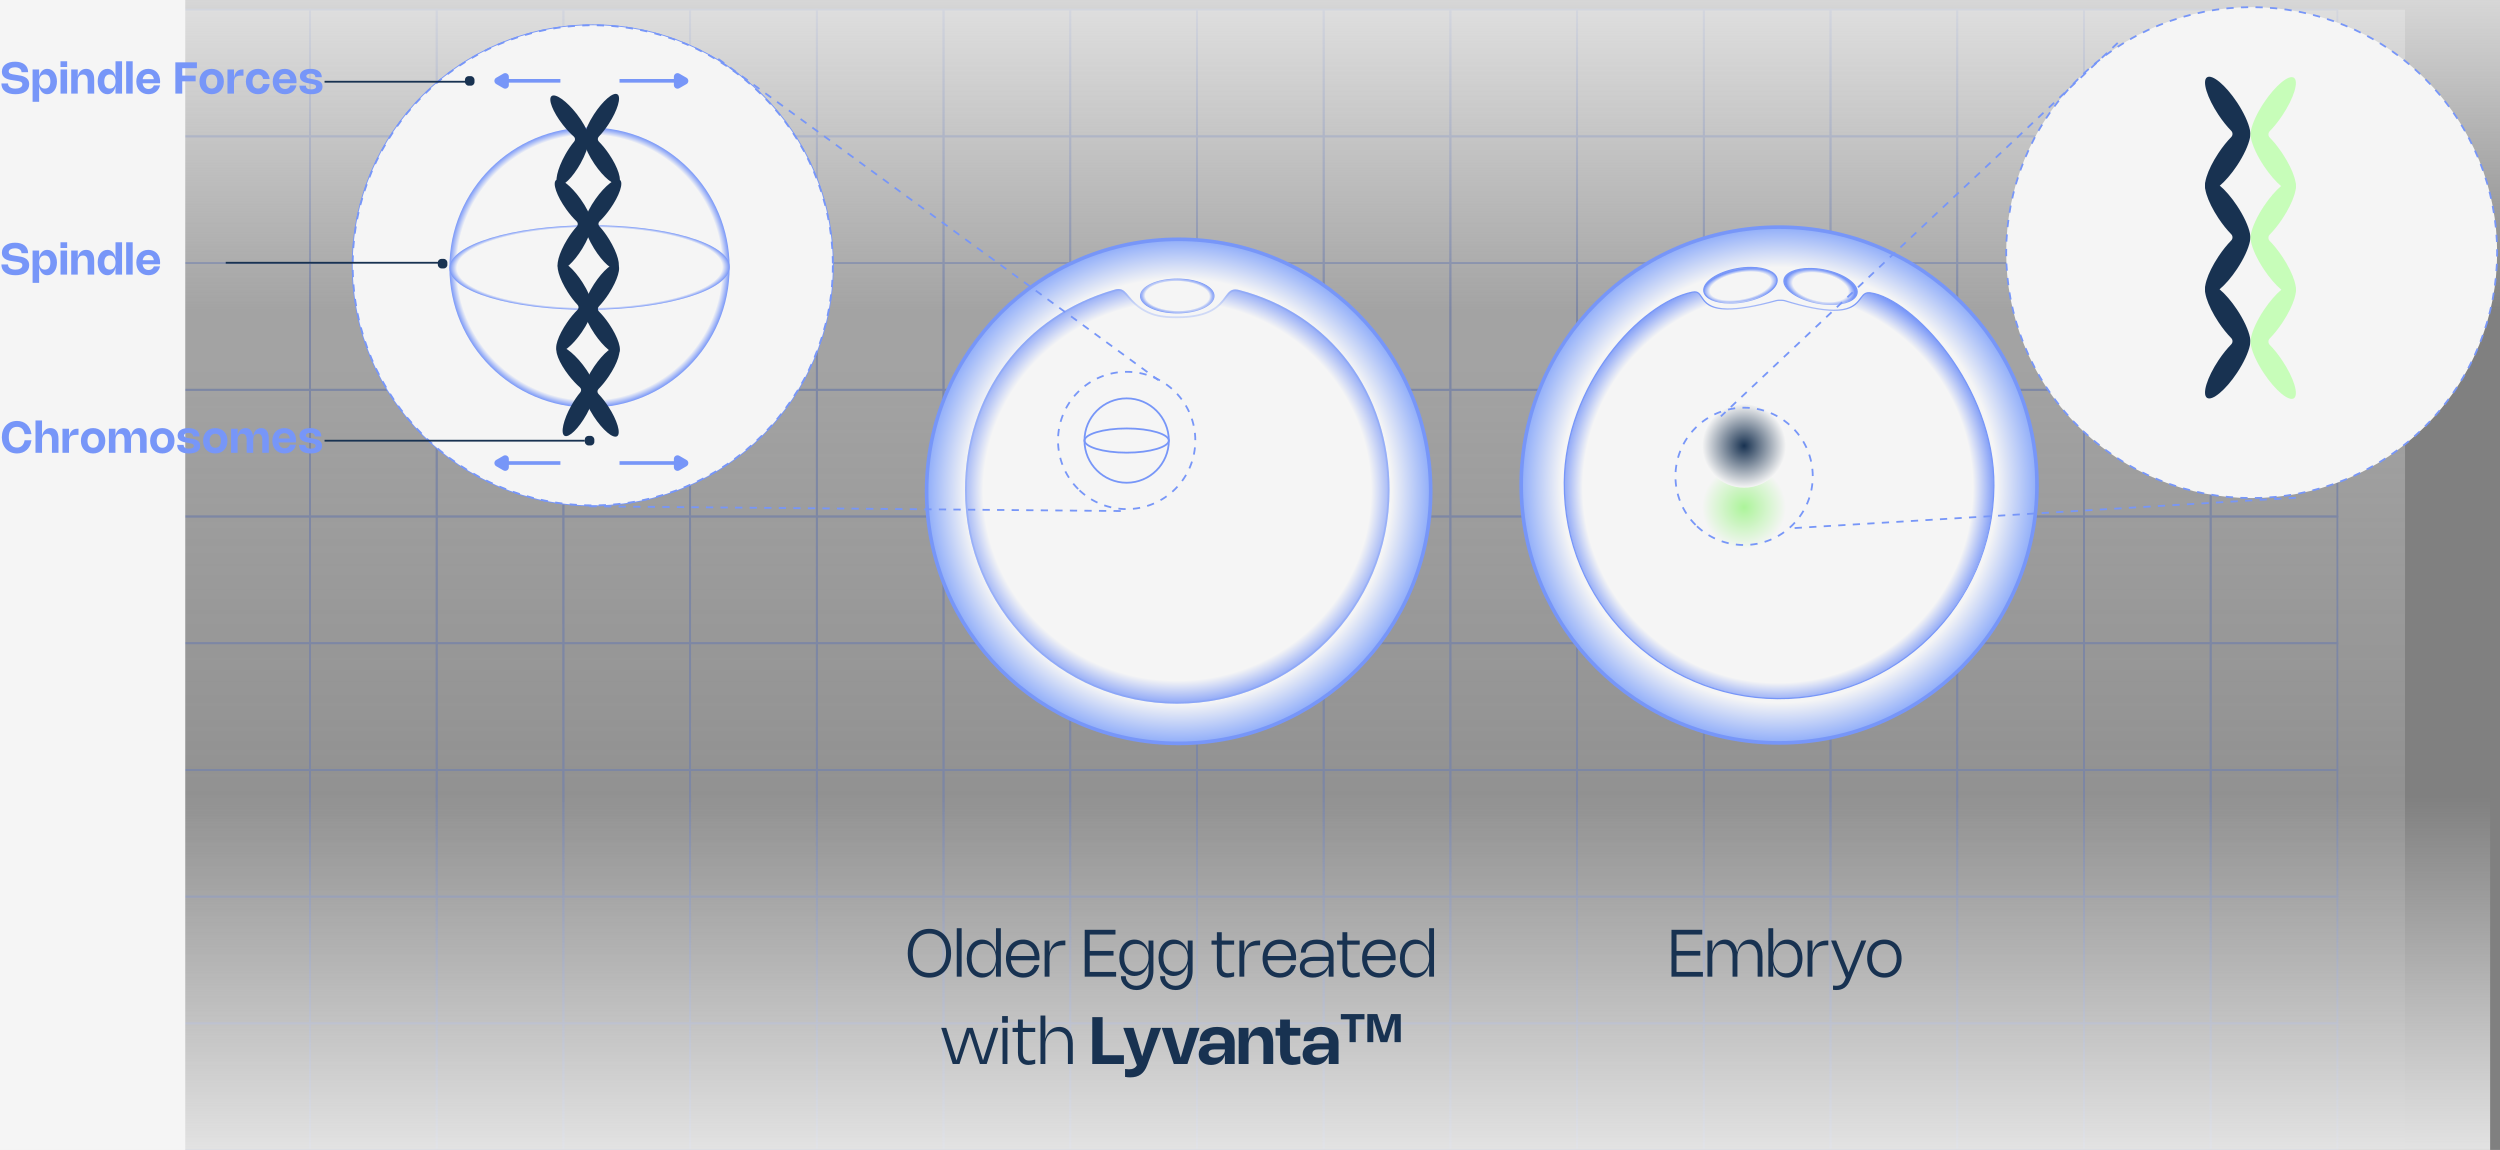 <svg width="687" height="316" viewBox="0 0 687 316" fill="none" xmlns="http://www.w3.org/2000/svg">
<rect x="0" y="0" width="687" height="316" fill="#808080" stroke="none"/>
<g clip-path="url(#clip0_580_886)">
<g opacity="0.3">
<rect width="715" height="337" transform="translate(-54.097 2.654)" fill="url(#paint0_linear_580_886)"/>
<rect x="-19.276" y="2.654" width="34.82" height="34.82" stroke="#7796F8" stroke-width="0.5"/>
<rect x="15.544" y="2.654" width="34.82" height="34.82" stroke="#7796F8" stroke-width="0.5"/>
<rect x="50.364" y="2.654" width="34.82" height="34.82" stroke="#7796F8" stroke-width="0.5"/>
<rect x="85.184" y="2.654" width="34.82" height="34.82" stroke="#7796F8" stroke-width="0.5"/>
<rect x="120.005" y="2.654" width="34.82" height="34.82" stroke="#7796F8" stroke-width="0.5"/>
<rect x="154.825" y="2.654" width="34.82" height="34.82" stroke="#7796F8" stroke-width="0.5"/>
<rect x="189.645" y="2.654" width="34.82" height="34.82" stroke="#7796F8" stroke-width="0.5"/>
<rect x="224.466" y="2.654" width="34.82" height="34.82" stroke="#7796F8" stroke-width="0.5"/>
<rect x="259.286" y="2.654" width="34.82" height="34.82" stroke="#7796F8" stroke-width="0.5"/>
<rect x="294.106" y="2.654" width="34.82" height="34.82" stroke="#7796F8" stroke-width="0.5"/>
<rect x="328.927" y="2.654" width="34.82" height="34.82" stroke="#7796F8" stroke-width="0.5"/>
<rect x="363.747" y="2.654" width="34.82" height="34.82" stroke="#7796F8" stroke-width="0.5"/>
<rect x="398.567" y="2.654" width="34.82" height="34.82" stroke="#7796F8" stroke-width="0.5"/>
<rect x="433.388" y="2.654" width="34.82" height="34.82" stroke="#7796F8" stroke-width="0.5"/>
<rect x="468.208" y="2.654" width="34.82" height="34.82" stroke="#7796F8" stroke-width="0.5"/>
<rect x="503.028" y="2.654" width="34.82" height="34.82" stroke="#7796F8" stroke-width="0.5"/>
<rect x="537.849" y="2.654" width="34.82" height="34.82" stroke="#7796F8" stroke-width="0.5"/>
<rect x="572.669" y="2.654" width="34.82" height="34.82" stroke="#7796F8" stroke-width="0.5"/>
<rect x="607.489" y="2.654" width="34.82" height="34.82" stroke="#7796F8" stroke-width="0.5"/>
<rect x="-19.276" y="37.475" width="34.82" height="34.82" stroke="#7796F8" stroke-width="0.5"/>
<rect x="15.544" y="37.475" width="34.82" height="34.82" stroke="#7796F8" stroke-width="0.5"/>
<rect x="50.364" y="37.475" width="34.82" height="34.82" stroke="#7796F8" stroke-width="0.5"/>
<rect x="85.184" y="37.475" width="34.82" height="34.82" stroke="#7796F8" stroke-width="0.5"/>
<rect x="120.005" y="37.475" width="34.82" height="34.82" stroke="#7796F8" stroke-width="0.5"/>
<rect x="154.825" y="37.475" width="34.82" height="34.82" stroke="#7796F8" stroke-width="0.5"/>
<rect x="189.645" y="37.475" width="34.82" height="34.82" stroke="#7796F8" stroke-width="0.5"/>
<rect x="224.466" y="37.475" width="34.82" height="34.82" stroke="#7796F8" stroke-width="0.5"/>
<rect x="259.286" y="37.475" width="34.82" height="34.82" stroke="#7796F8" stroke-width="0.5"/>
<rect x="294.106" y="37.475" width="34.82" height="34.82" stroke="#7796F8" stroke-width="0.5"/>
<rect x="328.927" y="37.475" width="34.82" height="34.82" stroke="#7796F8" stroke-width="0.5"/>
<rect x="363.747" y="37.475" width="34.82" height="34.82" stroke="#7796F8" stroke-width="0.5"/>
<rect x="398.567" y="37.475" width="34.82" height="34.82" stroke="#7796F8" stroke-width="0.5"/>
<rect x="433.388" y="37.475" width="34.82" height="34.82" stroke="#7796F8" stroke-width="0.5"/>
<rect x="468.208" y="37.475" width="34.82" height="34.82" stroke="#7796F8" stroke-width="0.5"/>
<rect x="503.028" y="37.475" width="34.82" height="34.82" stroke="#7796F8" stroke-width="0.5"/>
<rect x="537.848" y="37.475" width="34.82" height="34.82" stroke="#7796F8" stroke-width="0.5"/>
<rect x="572.669" y="37.475" width="34.82" height="34.82" stroke="#7796F8" stroke-width="0.5"/>
<rect x="607.489" y="37.475" width="34.82" height="34.82" stroke="#7796F8" stroke-width="0.5"/>
<rect x="-19.276" y="72.295" width="34.82" height="34.82" stroke="#7796F8" stroke-width="0.5"/>
<rect x="15.544" y="72.295" width="34.82" height="34.82" stroke="#7796F8" stroke-width="0.5"/>
<rect x="50.364" y="72.295" width="34.82" height="34.82" stroke="#7796F8" stroke-width="0.5"/>
<rect x="85.184" y="72.295" width="34.82" height="34.82" stroke="#7796F8" stroke-width="0.5"/>
<rect x="120.005" y="72.295" width="34.82" height="34.82" stroke="#7796F8" stroke-width="0.5"/>
<rect x="154.825" y="72.295" width="34.82" height="34.82" stroke="#7796F8" stroke-width="0.5"/>
<rect x="189.645" y="72.295" width="34.82" height="34.82" stroke="#7796F8" stroke-width="0.5"/>
<rect x="224.466" y="72.295" width="34.82" height="34.82" stroke="#7796F8" stroke-width="0.5"/>
<rect x="259.286" y="72.295" width="34.82" height="34.82" stroke="#7796F8" stroke-width="0.5"/>
<rect x="294.106" y="72.295" width="34.82" height="34.82" stroke="#7796F8" stroke-width="0.5"/>
<rect x="328.927" y="72.295" width="34.82" height="34.82" stroke="#7796F8" stroke-width="0.5"/>
<rect x="363.747" y="72.295" width="34.82" height="34.82" stroke="#7796F8" stroke-width="0.5"/>
<rect x="398.567" y="72.295" width="34.82" height="34.82" stroke="#7796F8" stroke-width="0.5"/>
<rect x="433.388" y="72.295" width="34.82" height="34.82" stroke="#7796F8" stroke-width="0.5"/>
<rect x="468.208" y="72.295" width="34.82" height="34.82" stroke="#7796F8" stroke-width="0.5"/>
<rect x="503.028" y="72.295" width="34.82" height="34.82" stroke="#7796F8" stroke-width="0.5"/>
<rect x="537.848" y="72.295" width="34.82" height="34.82" stroke="#7796F8" stroke-width="0.5"/>
<rect x="572.669" y="72.295" width="34.82" height="34.82" stroke="#7796F8" stroke-width="0.5"/>
<rect x="607.489" y="72.295" width="34.82" height="34.82" stroke="#7796F8" stroke-width="0.5"/>
<rect x="-19.276" y="107.115" width="34.82" height="34.82" stroke="#7796F8" stroke-width="0.5"/>
<rect x="15.544" y="107.115" width="34.82" height="34.82" stroke="#7796F8" stroke-width="0.5"/>
<rect x="50.364" y="107.115" width="34.82" height="34.82" stroke="#7796F8" stroke-width="0.5"/>
<rect x="85.184" y="107.115" width="34.82" height="34.82" stroke="#7796F8" stroke-width="0.5"/>
<rect x="120.005" y="107.115" width="34.82" height="34.82" stroke="#7796F8" stroke-width="0.5"/>
<rect x="154.825" y="107.115" width="34.82" height="34.82" stroke="#7796F8" stroke-width="0.5"/>
<rect x="189.645" y="107.115" width="34.82" height="34.82" stroke="#7796F8" stroke-width="0.5"/>
<rect x="224.466" y="107.115" width="34.82" height="34.82" stroke="#7796F8" stroke-width="0.5"/>
<rect x="259.286" y="107.115" width="34.82" height="34.82" stroke="#7796F8" stroke-width="0.5"/>
<rect x="294.106" y="107.115" width="34.82" height="34.82" stroke="#7796F8" stroke-width="0.5"/>
<rect x="328.927" y="107.115" width="34.82" height="34.82" stroke="#7796F8" stroke-width="0.5"/>
<rect x="363.747" y="107.115" width="34.82" height="34.82" stroke="#7796F8" stroke-width="0.5"/>
<rect x="398.567" y="107.115" width="34.82" height="34.82" stroke="#7796F8" stroke-width="0.5"/>
<rect x="433.388" y="107.115" width="34.82" height="34.82" stroke="#7796F8" stroke-width="0.5"/>
<rect x="468.208" y="107.115" width="34.82" height="34.82" stroke="#7796F8" stroke-width="0.5"/>
<rect x="503.028" y="107.115" width="34.82" height="34.82" stroke="#7796F8" stroke-width="0.5"/>
<rect x="537.848" y="107.115" width="34.82" height="34.82" stroke="#7796F8" stroke-width="0.5"/>
<rect x="572.669" y="107.115" width="34.82" height="34.82" stroke="#7796F8" stroke-width="0.5"/>
<rect x="607.489" y="107.115" width="34.82" height="34.82" stroke="#7796F8" stroke-width="0.5"/>
<rect x="-19.276" y="141.936" width="34.82" height="34.82" stroke="#7796F8" stroke-width="0.5"/>
<rect x="15.544" y="141.936" width="34.82" height="34.82" stroke="#7796F8" stroke-width="0.5"/>
<rect x="50.364" y="141.936" width="34.82" height="34.82" stroke="#7796F8" stroke-width="0.5"/>
<rect x="85.184" y="141.936" width="34.82" height="34.82" stroke="#7796F8" stroke-width="0.5"/>
<rect x="120.005" y="141.936" width="34.82" height="34.82" stroke="#7796F8" stroke-width="0.5"/>
<rect x="154.825" y="141.936" width="34.82" height="34.82" stroke="#7796F8" stroke-width="0.5"/>
<rect x="189.645" y="141.936" width="34.82" height="34.82" stroke="#7796F8" stroke-width="0.5"/>
<rect x="224.466" y="141.936" width="34.82" height="34.82" stroke="#7796F8" stroke-width="0.5"/>
<rect x="259.286" y="141.936" width="34.82" height="34.82" stroke="#7796F8" stroke-width="0.5"/>
<rect x="294.106" y="141.936" width="34.82" height="34.82" stroke="#7796F8" stroke-width="0.5"/>
<rect x="328.927" y="141.936" width="34.82" height="34.82" stroke="#7796F8" stroke-width="0.5"/>
<rect x="363.747" y="141.936" width="34.82" height="34.82" stroke="#7796F8" stroke-width="0.5"/>
<rect x="398.567" y="141.936" width="34.82" height="34.82" stroke="#7796F8" stroke-width="0.5"/>
<rect x="433.388" y="141.936" width="34.82" height="34.82" stroke="#7796F8" stroke-width="0.5"/>
<rect x="468.208" y="141.936" width="34.82" height="34.82" stroke="#7796F8" stroke-width="0.5"/>
<rect x="503.028" y="141.936" width="34.82" height="34.82" stroke="#7796F8" stroke-width="0.5"/>
<rect x="537.848" y="141.936" width="34.82" height="34.82" stroke="#7796F8" stroke-width="0.5"/>
<rect x="572.669" y="141.936" width="34.82" height="34.82" stroke="#7796F8" stroke-width="0.5"/>
<rect x="607.489" y="141.936" width="34.82" height="34.82" stroke="#7796F8" stroke-width="0.5"/>
<rect x="-19.276" y="176.756" width="34.82" height="34.82" stroke="#7796F8" stroke-width="0.5"/>
<rect x="15.544" y="176.756" width="34.82" height="34.82" stroke="#7796F8" stroke-width="0.5"/>
<rect x="50.364" y="176.756" width="34.82" height="34.82" stroke="#7796F8" stroke-width="0.5"/>
<rect x="85.184" y="176.756" width="34.82" height="34.82" stroke="#7796F8" stroke-width="0.5"/>
<rect x="120.005" y="176.756" width="34.82" height="34.82" stroke="#7796F8" stroke-width="0.5"/>
<rect x="154.825" y="176.756" width="34.82" height="34.82" stroke="#7796F8" stroke-width="0.5"/>
<rect x="189.645" y="176.756" width="34.82" height="34.82" stroke="#7796F8" stroke-width="0.5"/>
<rect x="224.466" y="176.756" width="34.82" height="34.82" stroke="#7796F8" stroke-width="0.5"/>
<rect x="259.286" y="176.756" width="34.82" height="34.82" stroke="#7796F8" stroke-width="0.5"/>
<rect x="294.106" y="176.756" width="34.82" height="34.82" stroke="#7796F8" stroke-width="0.5"/>
<rect x="328.927" y="176.756" width="34.82" height="34.82" stroke="#7796F8" stroke-width="0.5"/>
<rect x="363.747" y="176.756" width="34.82" height="34.82" stroke="#7796F8" stroke-width="0.5"/>
<rect x="398.567" y="176.756" width="34.82" height="34.82" stroke="#7796F8" stroke-width="0.5"/>
<rect x="433.388" y="176.756" width="34.82" height="34.82" stroke="#7796F8" stroke-width="0.5"/>
<rect x="468.208" y="176.756" width="34.82" height="34.82" stroke="#7796F8" stroke-width="0.5"/>
<rect x="503.028" y="176.756" width="34.82" height="34.82" stroke="#7796F8" stroke-width="0.5"/>
<rect x="537.848" y="176.756" width="34.82" height="34.82" stroke="#7796F8" stroke-width="0.5"/>
<rect x="572.669" y="176.756" width="34.82" height="34.82" stroke="#7796F8" stroke-width="0.5"/>
<rect x="607.489" y="176.756" width="34.82" height="34.82" stroke="#7796F8" stroke-width="0.5"/>
<rect x="-19.276" y="211.576" width="34.82" height="34.82" stroke="#7796F8" stroke-width="0.5"/>
<rect x="15.544" y="211.576" width="34.82" height="34.82" stroke="#7796F8" stroke-width="0.5"/>
<rect x="50.364" y="211.576" width="34.82" height="34.82" stroke="#7796F8" stroke-width="0.5"/>
<rect x="85.184" y="211.576" width="34.82" height="34.82" stroke="#7796F8" stroke-width="0.5"/>
<rect x="120.005" y="211.576" width="34.82" height="34.82" stroke="#7796F8" stroke-width="0.5"/>
<rect x="154.825" y="211.576" width="34.82" height="34.82" stroke="#7796F8" stroke-width="0.5"/>
<rect x="189.645" y="211.576" width="34.82" height="34.82" stroke="#7796F8" stroke-width="0.5"/>
<rect x="224.466" y="211.576" width="34.82" height="34.82" stroke="#7796F8" stroke-width="0.5"/>
<rect x="259.286" y="211.576" width="34.82" height="34.82" stroke="#7796F8" stroke-width="0.5"/>
<rect x="294.106" y="211.576" width="34.82" height="34.82" stroke="#7796F8" stroke-width="0.5"/>
<rect x="328.927" y="211.576" width="34.82" height="34.82" stroke="#7796F8" stroke-width="0.5"/>
<rect x="363.747" y="211.576" width="34.82" height="34.82" stroke="#7796F8" stroke-width="0.5"/>
<rect x="398.567" y="211.576" width="34.82" height="34.82" stroke="#7796F8" stroke-width="0.5"/>
<rect x="433.388" y="211.576" width="34.82" height="34.82" stroke="#7796F8" stroke-width="0.5"/>
<rect x="468.208" y="211.576" width="34.82" height="34.82" stroke="#7796F8" stroke-width="0.5"/>
<rect x="503.028" y="211.576" width="34.82" height="34.82" stroke="#7796F8" stroke-width="0.5"/>
<rect x="537.848" y="211.576" width="34.82" height="34.82" stroke="#7796F8" stroke-width="0.5"/>
<rect x="572.669" y="211.576" width="34.82" height="34.82" stroke="#7796F8" stroke-width="0.5"/>
<rect x="607.489" y="211.576" width="34.82" height="34.82" stroke="#7796F8" stroke-width="0.5"/>
<rect x="-19.276" y="246.396" width="34.82" height="34.82" stroke="#7796F8" stroke-width="0.5"/>
<rect x="15.544" y="246.396" width="34.82" height="34.82" stroke="#7796F8" stroke-width="0.5"/>
<rect x="50.364" y="246.396" width="34.82" height="34.82" stroke="#7796F8" stroke-width="0.5"/>
<rect x="85.184" y="246.396" width="34.82" height="34.82" stroke="#7796F8" stroke-width="0.5"/>
<rect x="120.005" y="246.396" width="34.82" height="34.82" stroke="#7796F8" stroke-width="0.5"/>
<rect x="154.825" y="246.396" width="34.82" height="34.82" stroke="#7796F8" stroke-width="0.5"/>
<rect x="189.645" y="246.396" width="34.82" height="34.82" stroke="#7796F8" stroke-width="0.5"/>
<rect x="224.466" y="246.396" width="34.82" height="34.82" stroke="#7796F8" stroke-width="0.5"/>
<rect x="259.286" y="246.396" width="34.82" height="34.82" stroke="#7796F8" stroke-width="0.5"/>
<rect x="294.106" y="246.396" width="34.82" height="34.82" stroke="#7796F8" stroke-width="0.5"/>
<rect x="328.927" y="246.396" width="34.82" height="34.82" stroke="#7796F8" stroke-width="0.5"/>
<rect x="363.747" y="246.396" width="34.82" height="34.82" stroke="#7796F8" stroke-width="0.5"/>
<rect x="398.567" y="246.396" width="34.82" height="34.82" stroke="#7796F8" stroke-width="0.5"/>
<rect x="433.388" y="246.396" width="34.82" height="34.82" stroke="#7796F8" stroke-width="0.5"/>
<rect x="468.208" y="246.396" width="34.82" height="34.82" stroke="#7796F8" stroke-width="0.5"/>
<rect x="503.028" y="246.396" width="34.82" height="34.82" stroke="#7796F8" stroke-width="0.5"/>
<rect x="537.848" y="246.396" width="34.82" height="34.82" stroke="#7796F8" stroke-width="0.5"/>
<rect x="572.669" y="246.396" width="34.82" height="34.82" stroke="#7796F8" stroke-width="0.5"/>
<rect x="607.489" y="246.396" width="34.82" height="34.82" stroke="#7796F8" stroke-width="0.5"/>
<rect x="-19.276" y="281.217" width="34.82" height="34.82" stroke="#7796F8" stroke-width="0.5"/>
<rect x="15.544" y="281.217" width="34.82" height="34.82" stroke="#7796F8" stroke-width="0.5"/>
<rect x="50.364" y="281.217" width="34.82" height="34.82" stroke="#7796F8" stroke-width="0.5"/>
<rect x="85.184" y="281.217" width="34.82" height="34.82" stroke="#7796F8" stroke-width="0.5"/>
<rect x="120.005" y="281.217" width="34.82" height="34.82" stroke="#7796F8" stroke-width="0.5"/>
<rect x="154.825" y="281.217" width="34.82" height="34.82" stroke="#7796F8" stroke-width="0.5"/>
<rect x="189.645" y="281.217" width="34.82" height="34.82" stroke="#7796F8" stroke-width="0.5"/>
<rect x="224.466" y="281.217" width="34.82" height="34.82" stroke="#7796F8" stroke-width="0.5"/>
<rect x="259.286" y="281.217" width="34.82" height="34.82" stroke="#7796F8" stroke-width="0.5"/>
<rect x="294.106" y="281.217" width="34.82" height="34.82" stroke="#7796F8" stroke-width="0.5"/>
<rect x="328.927" y="281.217" width="34.82" height="34.82" stroke="#7796F8" stroke-width="0.5"/>
<rect x="363.747" y="281.217" width="34.82" height="34.82" stroke="#7796F8" stroke-width="0.5"/>
<rect x="398.567" y="281.217" width="34.82" height="34.82" stroke="#7796F8" stroke-width="0.5"/>
<rect x="433.388" y="281.217" width="34.82" height="34.82" stroke="#7796F8" stroke-width="0.5"/>
<rect x="468.208" y="281.217" width="34.82" height="34.82" stroke="#7796F8" stroke-width="0.5"/>
<rect x="503.028" y="281.217" width="34.82" height="34.82" stroke="#7796F8" stroke-width="0.5"/>
<rect x="537.848" y="281.217" width="34.82" height="34.82" stroke="#7796F8" stroke-width="0.5"/>
<rect x="572.669" y="281.217" width="34.82" height="34.82" stroke="#7796F8" stroke-width="0.5"/>
<rect x="607.489" y="281.217" width="34.82" height="34.82" stroke="#7796F8" stroke-width="0.5"/>
<rect x="-19.276" y="316.037" width="34.82" height="34.82" stroke="#7796F8" stroke-width="0.5"/>
<rect x="15.544" y="316.037" width="34.82" height="34.82" stroke="#7796F8" stroke-width="0.5"/>
<rect x="50.364" y="316.037" width="34.82" height="34.82" stroke="#7796F8" stroke-width="0.5"/>
<rect x="85.184" y="316.037" width="34.82" height="34.82" stroke="#7796F8" stroke-width="0.5"/>
<rect x="120.005" y="316.037" width="34.82" height="34.82" stroke="#7796F8" stroke-width="0.5"/>
<rect x="154.825" y="316.037" width="34.82" height="34.82" stroke="#7796F8" stroke-width="0.5"/>
<rect x="189.645" y="316.037" width="34.82" height="34.82" stroke="#7796F8" stroke-width="0.5"/>
<rect x="224.466" y="316.037" width="34.82" height="34.82" stroke="#7796F8" stroke-width="0.5"/>
<rect x="259.286" y="316.037" width="34.82" height="34.82" stroke="#7796F8" stroke-width="0.5"/>
<rect x="294.106" y="316.037" width="34.82" height="34.82" stroke="#7796F8" stroke-width="0.5"/>
<rect x="328.927" y="316.037" width="34.82" height="34.82" stroke="#7796F8" stroke-width="0.5"/>
<rect x="363.747" y="316.037" width="34.82" height="34.82" stroke="#7796F8" stroke-width="0.5"/>
<rect x="398.567" y="316.037" width="34.82" height="34.82" stroke="#7796F8" stroke-width="0.5"/>
<rect x="433.388" y="316.037" width="34.82" height="34.82" stroke="#7796F8" stroke-width="0.5"/>
<rect x="468.208" y="316.037" width="34.82" height="34.82" stroke="#7796F8" stroke-width="0.5"/>
<rect x="503.028" y="316.037" width="34.82" height="34.82" stroke="#7796F8" stroke-width="0.5"/>
<rect x="537.848" y="316.037" width="34.82" height="34.82" stroke="#7796F8" stroke-width="0.5"/>
<rect x="572.669" y="316.037" width="34.82" height="34.82" stroke="#7796F8" stroke-width="0.5"/>
<rect x="607.489" y="316.037" width="34.82" height="34.82" stroke="#7796F8" stroke-width="0.5"/>
</g>
<rect x="684.289" y="382.654" width="755.386" height="164" transform="rotate(-180 684.289 382.654)" fill="url(#paint1_linear_580_886)"/>
<rect x="-71.097" y="-77.346" width="768.192" height="163" fill="url(#paint2_linear_580_886)"/>
<rect x="-112.097" y="357.654" width="392" height="163" transform="rotate(-90 -112.097 357.654)" fill="url(#paint3_linear_580_886)"/>
<circle cx="323.893" cy="135.02" r="69.262" transform="rotate(-180 323.893 135.02)" fill="url(#paint4_radial_580_886)" stroke="#7796F8"/>
<g clip-path="url(#clip1_580_886)">
<path d="M323.51 193.374C291.349 193.374 265.185 167.047 265.185 134.689C265.185 108.316 281.361 86.681 306.394 79.569C306.755 79.468 307.077 79.415 307.379 79.415C308.622 79.415 309.33 80.274 310.308 81.461C314.827 86.936 320.054 86.936 323.51 86.936C332.589 86.936 335.018 83.696 336.625 81.552C337.5 80.386 338.131 79.541 339.443 79.541C339.773 79.541 340.127 79.593 340.533 79.698C365.624 86.231 381.835 107.817 381.835 134.685C381.835 167.043 355.671 193.367 323.51 193.367V193.374Z" fill="url(#paint5_radial_580_886)"/>
<path d="M307.38 79.665C308.483 79.665 309.117 80.409 310.115 81.62H310.116C314.712 87.189 320.044 87.187 323.511 87.187C328.079 87.187 331.001 86.371 332.991 85.267C334.983 84.161 336.019 82.778 336.825 81.702C337.714 80.516 338.275 79.791 339.443 79.791C339.746 79.791 340.079 79.84 340.471 79.941V79.94C365.446 86.443 381.585 107.925 381.585 134.686C381.585 166.906 355.532 193.117 323.511 193.117H323.261V193.122C291.354 192.987 265.435 166.826 265.435 134.689C265.436 108.836 281.04 87.565 305.301 80.152L306.462 79.81C306.807 79.713 307.107 79.665 307.38 79.665Z" stroke="#7796F8" stroke-opacity="0.3" stroke-width="0.5"/>
<path d="M323.51 85.955C317.957 85.955 313.439 83.884 313.439 81.339C313.439 78.793 317.957 76.723 323.51 76.723C329.063 76.723 333.581 78.793 333.581 81.339C333.581 83.884 329.063 85.955 323.51 85.955Z" fill="url(#paint6_radial_580_886)"/>
<path d="M323.51 76.897C328.875 76.897 333.408 78.933 333.408 81.339C333.408 83.745 328.875 85.78 323.51 85.78C318.145 85.78 313.612 83.745 313.612 81.339C313.612 78.933 318.145 76.897 323.51 76.897ZM323.51 76.548C317.85 76.548 313.265 78.692 313.265 81.339C313.265 83.986 317.853 86.13 323.51 86.13C329.167 86.13 333.755 83.986 333.755 81.339C333.755 78.692 329.17 76.548 323.51 76.548Z" fill="url(#paint7_radial_580_886)"/>
<circle cx="309.607" cy="121.039" r="18.865" transform="rotate(135 309.607 121.039)" stroke="#7796F8" stroke-width="0.5" stroke-dasharray="2 2"/>
</g>
<circle cx="162.894" cy="72.912" r="65.719" fill="#F5F5F5" stroke="#7796F8"/>
<circle cx="162.894" cy="72.912" r="65.969" fill="#F5F5F5" stroke="#7796F8" stroke-width="0.5" stroke-dasharray="2 2"/>
<path d="M197.383 16.196L318.303 104.437" stroke="#7796F8" stroke-width="0.5" stroke-dasharray="2 2"/>
<path d="M161.999 139.13L309.408 140.444" stroke="#7796F8" stroke-width="0.5" stroke-dasharray="2 2"/>
<circle cx="161.999" cy="73.517" r="38.497" transform="rotate(92.866 161.999 73.517)" fill="url(#paint8_radial_580_886)"/>
<ellipse cx="162.016" cy="73.515" rx="11.626" ry="38.497" transform="rotate(89.725 162.016 73.515)" fill="url(#paint9_radial_580_886)"/>
<path d="M153.703 73.962C152.567 73.255 153.545 69.584 155.891 65.764C156.738 64.381 157.648 63.17 158.519 62.219C158.88 61.825 158.858 61.218 158.469 60.851C157.533 59.965 156.538 58.82 155.594 57.504C152.983 53.862 151.742 50.271 152.823 49.484C153.908 48.698 156.902 51.013 159.513 54.658C161.068 56.827 162.137 58.974 162.516 60.525C162.587 60.808 162.634 61.074 162.657 61.317L162.662 61.457C162.657 61.701 162.629 61.967 162.578 62.257C162.311 63.831 161.399 66.049 160.004 68.325C157.658 72.144 154.838 74.672 153.703 73.965L153.703 73.962Z" fill="#183251"/>
<path d="M153.457 50.823C152.294 50.163 153.121 46.455 155.308 42.542C156.097 41.125 156.957 39.878 157.788 38.893C158.133 38.484 158.086 37.878 157.683 37.528C156.711 36.681 155.67 35.577 154.673 34.301C151.915 30.77 150.527 27.232 151.576 26.402C152.627 25.571 155.714 27.762 158.472 31.297C160.114 33.401 161.27 35.502 161.713 37.036C161.795 37.316 161.853 37.579 161.886 37.822L161.897 37.961C161.901 38.206 161.884 38.472 161.846 38.764C161.643 40.348 160.823 42.601 159.522 44.932C157.335 48.844 154.621 51.485 153.457 50.826L153.457 50.823Z" fill="#183251"/>
<path d="M153.244 96.613C152.149 95.846 153.325 92.233 155.874 88.546C156.794 87.211 157.769 86.051 158.69 85.149C159.072 84.775 159.083 84.168 158.715 83.78C157.827 82.845 156.896 81.647 156.025 80.282C153.615 76.505 152.57 72.851 153.693 72.124C154.818 71.397 157.683 73.872 160.092 77.653C161.527 79.903 162.478 82.104 162.773 83.674C162.828 83.96 162.861 84.228 162.871 84.473L162.869 84.612C162.85 84.856 162.807 85.12 162.741 85.406C162.389 86.964 161.359 89.129 159.842 91.326C157.293 95.013 154.34 97.384 153.244 96.616L153.244 96.613Z" fill="#183251"/>
<path d="M155.133 119.749C153.969 119.089 154.796 115.381 156.983 111.468C157.772 110.052 158.632 108.804 159.463 107.819C159.809 107.41 159.762 106.805 159.358 106.454C158.386 105.607 157.345 104.503 156.348 103.227C153.59 99.696 152.202 96.158 153.251 95.328C154.303 94.497 157.389 96.689 160.147 100.223C161.79 102.327 162.945 104.428 163.388 105.962C163.471 106.242 163.529 106.506 163.562 106.748L163.572 106.887C163.577 107.132 163.56 107.398 163.521 107.69C163.319 109.274 162.499 111.527 161.198 113.858C159.01 117.771 156.296 120.412 155.133 119.752L155.133 119.749Z" fill="#183251"/>
<path d="M170.349 49.431C171.434 50.212 170.212 53.81 167.616 57.464C166.679 58.787 165.69 59.934 164.757 60.824C164.37 61.193 164.351 61.801 164.715 62.193C165.59 63.139 166.506 64.349 167.359 65.725C169.721 69.533 170.719 73.2 169.587 73.912C168.452 74.624 165.62 72.113 163.259 68.302C161.853 66.034 160.93 63.82 160.655 62.247C160.604 61.96 160.574 61.692 160.567 61.447L160.572 61.308C160.594 61.064 160.64 60.801 160.709 60.515C161.081 58.962 162.139 56.81 163.684 54.633C166.28 50.979 169.263 48.646 170.349 49.428L170.349 49.431Z" fill="#183251"/>
<path d="M169.676 25.928C170.792 26.665 169.719 30.309 167.275 34.067C166.393 35.427 165.451 36.614 164.556 37.542C164.184 37.926 164.19 38.534 164.57 38.911C165.483 39.821 166.448 40.992 167.356 42.332C169.872 46.04 171.02 49.663 169.918 50.421C168.813 51.179 165.881 48.786 163.365 45.075C161.867 42.866 160.855 40.692 160.516 39.131C160.452 38.847 160.412 38.58 160.395 38.336L160.394 38.196C160.406 37.952 160.441 37.687 160.499 37.399C160.807 35.832 161.776 33.639 163.23 31.4C165.674 27.643 168.559 25.189 169.676 25.926L169.676 25.928Z" fill="#183251"/>
<path d="M169.688 72.594C170.805 73.33 169.732 76.975 167.287 80.733C166.405 82.093 165.464 83.28 164.569 84.208C164.197 84.592 164.203 85.2 164.582 85.577C165.495 86.487 166.46 87.657 167.369 88.997C169.885 92.706 171.033 96.328 169.931 97.087C168.826 97.845 165.893 95.452 163.378 91.741C161.88 89.531 160.867 87.358 160.528 85.797C160.465 85.513 160.425 85.246 160.408 85.002L160.406 84.862C160.418 84.618 160.453 84.353 160.511 84.064C160.819 82.497 161.788 80.304 163.243 78.066C165.687 74.308 168.572 71.855 169.688 72.591L169.688 72.594Z" fill="#183251"/>
<path d="M169.812 95.379C170.914 96.136 169.772 99.76 167.257 103.47C166.349 104.814 165.385 105.982 164.472 106.893C164.093 107.27 164.088 107.878 164.46 108.262C165.355 109.189 166.298 110.378 167.181 111.735C169.625 115.49 170.704 119.134 169.588 119.871C168.469 120.608 165.583 118.16 163.138 114.402C161.683 112.164 160.712 109.972 160.402 108.405C160.344 108.12 160.309 107.852 160.297 107.608L160.298 107.468C160.315 107.224 160.355 106.96 160.418 106.672C160.756 105.111 161.767 102.937 163.263 100.727C165.779 97.017 168.71 94.619 169.812 95.376L169.812 95.379Z" fill="#183251"/>
<circle cx="488.893" cy="133.281" r="70.868" transform="rotate(-180 488.893 133.281)" fill="url(#paint10_radial_580_886)" stroke="#7796F8"/>
<path d="M488.447 191.979C455.902 191.733 429.625 165.098 429.87 132.608C429.963 120.432 434.345 107.937 442.211 97.433C448.991 88.375 457.727 81.808 465.008 80.295C465.261 80.241 465.497 80.215 465.704 80.216C466.659 80.224 467.041 80.808 467.569 81.615C468.472 82.997 469.708 84.885 474.698 84.923C477.957 84.948 482.508 84.162 488.224 82.588C488.386 82.544 488.825 82.516 489.313 82.52C489.801 82.523 490.17 82.554 490.317 82.601C496.081 84.376 500.507 85.248 503.85 85.273C508.82 85.311 510.26 83.383 511.31 81.978C511.974 81.089 512.456 80.444 513.555 80.452C513.685 80.453 513.822 80.465 513.966 80.483C525.411 82.028 548.125 106.035 547.918 133.504C547.672 165.994 520.996 192.225 488.45 191.979L488.447 191.979Z" fill="url(#paint11_radial_580_886)"/>
<path d="M513.56 80.273L513.558 80.624C513.681 80.625 513.807 80.633 513.944 80.651C519.887 81.454 528.434 88.208 535.206 97.456C539.941 103.922 547.865 117.2 547.742 133.496C547.619 149.791 541.391 163.895 530.191 174.908C518.992 185.92 504.168 191.919 488.448 191.8C472.729 191.681 457.997 185.459 446.965 174.278C435.937 163.101 429.927 148.302 430.046 132.609C430.138 120.472 434.51 108.012 442.354 97.536C449.11 88.509 457.806 81.969 465.046 80.464C465.288 80.413 465.51 80.387 465.703 80.388C466.563 80.395 466.907 80.916 467.421 81.709C468.344 83.122 469.612 85.056 474.694 85.095C478.012 85.12 482.454 84.354 488.268 82.754C488.391 82.719 488.789 82.687 489.308 82.691C489.828 82.695 490.158 82.733 490.263 82.765C496.045 84.544 500.488 85.419 503.849 85.445C508.91 85.483 510.378 83.517 511.45 82.077C512.085 81.23 512.543 80.616 513.551 80.624L513.553 80.273M513.557 80.273C510.466 80.25 511.781 85.154 503.855 85.094C500.891 85.072 496.633 84.356 490.371 82.429C490.189 82.372 489.757 82.344 489.314 82.341C488.847 82.337 488.37 82.362 488.176 82.416C481.876 84.15 477.625 84.766 474.696 84.744C466.868 84.685 468.505 80.062 465.702 80.041C465.488 80.039 465.245 80.066 464.971 80.123C450.738 83.083 429.899 105.548 429.695 132.607C429.448 165.247 455.753 191.904 488.446 192.151C521.138 192.398 547.843 166.139 548.09 133.502C548.296 106.19 525.641 81.879 513.985 80.304C513.831 80.282 513.69 80.274 513.553 80.273L513.557 80.273Z" fill="url(#paint12_radial_580_886)"/>
<path d="M475.361 83.258C471.417 83.228 468.55 81.959 468.23 80.098C468.025 78.901 468.857 77.592 470.573 76.406C472.327 75.196 474.786 74.271 477.49 73.808C478.749 73.593 479.993 73.487 481.194 73.496C485.138 73.525 488.005 74.795 488.325 76.656C488.759 79.177 484.604 81.996 479.065 82.946C477.806 83.161 476.562 83.267 475.364 83.258L475.361 83.258Z" fill="url(#paint13_radial_580_886)"/>
<path d="M481.196 73.324L481.193 73.674C485.049 73.704 487.846 74.913 488.149 76.686C488.341 77.81 487.538 79.059 485.878 80.203C484.145 81.4 481.711 82.314 479.031 82.774C477.783 82.989 476.549 83.092 475.359 83.083C471.502 83.054 468.705 81.844 468.399 80.071C467.989 77.687 472.165 74.9 477.517 73.983C478.766 73.768 479.999 73.665 481.19 73.674L481.192 73.324M481.196 73.324C480.019 73.315 478.758 73.414 477.464 73.639C471.819 74.606 467.611 77.513 468.058 80.132C468.405 82.15 471.416 83.407 475.359 83.437C476.536 83.446 477.798 83.347 479.092 83.122C484.736 82.155 488.945 79.248 488.497 76.629C488.151 74.611 485.14 73.354 481.196 73.324Z" fill="url(#paint14_radial_580_886)"/>
<path d="M503.129 83.639C507.072 83.669 509.958 82.443 510.306 80.587C510.529 79.393 509.717 78.073 508.02 76.861C506.283 75.624 503.839 74.662 501.142 74.158C499.886 73.924 498.644 73.799 497.443 73.79C493.499 73.76 490.613 74.986 490.266 76.842C489.794 79.356 493.906 82.237 499.429 83.272C500.685 83.505 501.927 83.63 503.125 83.639L503.129 83.639Z" fill="url(#paint15_radial_580_886)"/>
<path d="M497.444 73.618L497.442 73.969C493.586 73.939 490.771 75.107 490.441 76.875C490.232 77.995 491.017 79.256 492.658 80.426C494.374 81.648 496.793 82.599 499.466 83.1C500.711 83.334 501.943 83.455 503.133 83.464C506.989 83.493 509.804 82.326 510.137 80.558C510.584 78.181 506.451 75.33 501.113 74.333C499.868 74.099 498.636 73.978 497.445 73.969L497.448 73.618M497.444 73.618C498.621 73.627 499.881 73.745 501.171 73.99C506.8 75.042 510.964 78.012 510.478 80.624C510.101 82.637 507.071 83.848 503.127 83.818C501.951 83.809 500.691 83.691 499.4 83.447C493.771 82.394 489.607 79.424 490.094 76.813C490.471 74.799 493.5 73.588 497.444 73.618Z" fill="url(#paint16_radial_580_886)"/>
<circle cx="479.279" cy="139.396" r="11.513" fill="url(#paint17_radial_580_886)"/>
<circle cx="479.279" cy="122.504" r="11.513" fill="url(#paint18_radial_580_886)"/>
<circle cx="618.756" cy="69.416" r="67.455" transform="rotate(135 618.756 69.416)" fill="#F5F5F5" stroke="#7796F8" stroke-width="0.5" stroke-dasharray="2 2"/>
<circle cx="479.279" cy="130.904" r="18.865" transform="rotate(135 479.279 130.904)" stroke="#7796F8" stroke-width="0.5" stroke-dasharray="2 2"/>
<path d="M630.912 136.771L492.034 145.178" stroke="#7796F8" stroke-width="0.5" stroke-dasharray="2 2"/>
<path d="M581.946 11.786L472.894 114.421" stroke="#7796F8" stroke-width="0.5" stroke-dasharray="2 2"/>
<path d="M606.485 52.358C605.076 51.409 606.485 46.794 609.636 42.054C610.773 40.337 611.984 38.842 613.132 37.676C613.609 37.192 613.609 36.42 613.132 35.937C611.984 34.77 610.773 33.271 609.636 31.558C606.489 26.818 605.076 22.203 606.485 21.254C607.897 20.305 611.591 23.381 614.739 28.125C616.613 30.949 617.871 33.722 618.282 35.708C618.359 36.07 618.407 36.409 618.425 36.719V36.897C618.407 37.207 618.359 37.543 618.282 37.908C617.871 39.894 616.613 42.667 614.739 45.491C611.588 50.231 607.893 53.31 606.485 52.362V52.358Z" fill="#183251"/>
<path d="M606.485 80.778C605.076 79.829 606.485 75.214 609.636 70.474C610.773 68.757 611.984 67.262 613.132 66.096C613.609 65.612 613.609 64.84 613.132 64.357C611.984 63.19 610.773 61.691 609.636 59.978C606.489 55.238 605.076 50.623 606.485 49.674C607.897 48.726 611.591 51.801 614.739 56.545C616.613 59.369 617.871 62.142 618.282 64.128C618.359 64.49 618.407 64.829 618.425 65.139V65.317C618.407 65.627 618.359 65.963 618.282 66.328C617.871 68.314 616.613 71.087 614.739 73.911C611.588 78.651 607.893 81.731 606.485 80.782V80.778Z" fill="#183251"/>
<path d="M606.485 109.321C605.076 108.372 606.485 103.757 609.636 99.017C610.773 97.3 611.984 95.805 613.132 94.638C613.609 94.155 613.609 93.383 613.132 92.9C611.984 91.733 610.773 90.234 609.636 88.521C606.489 83.781 605.076 79.166 606.485 78.217C607.897 77.268 611.591 80.344 614.739 85.088C616.613 87.912 617.871 90.684 618.282 92.671C618.359 93.032 618.407 93.372 618.425 93.682V93.859C618.407 94.169 618.359 94.505 618.282 94.871C617.871 96.857 616.613 99.63 614.739 102.454C611.588 107.194 607.893 110.273 606.485 109.324V109.321Z" fill="#183251"/>
<path d="M630.366 21.373C631.775 22.322 630.366 26.937 627.215 31.677C626.078 33.394 624.867 34.889 623.719 36.055C623.242 36.539 623.242 37.311 623.719 37.794C624.867 38.961 626.078 40.46 627.215 42.173C630.362 46.913 631.775 51.528 630.366 52.477C628.954 53.425 625.26 50.35 622.112 45.606C620.238 42.782 618.979 40.009 618.569 38.023C618.492 37.661 618.444 37.322 618.426 37.012V36.834C618.444 36.524 618.492 36.188 618.569 35.823C618.979 33.837 620.238 31.064 622.112 28.24C625.263 23.5 628.957 20.421 630.366 21.369V21.373Z" fill="#C7FDB9"/>
<path d="M630.366 49.791C631.775 50.74 630.366 55.354 627.215 60.095C626.078 61.811 624.867 63.306 623.719 64.473C623.242 64.957 623.242 65.728 623.719 66.212C624.867 67.379 626.078 68.877 627.215 70.591C630.362 75.331 631.775 79.946 630.366 80.894C628.954 81.843 625.26 78.768 622.112 74.024C620.238 71.2 618.979 68.427 618.569 66.441C618.492 66.079 618.444 65.739 618.426 65.429V65.252C618.444 64.942 618.492 64.606 618.569 64.24C618.979 62.254 620.238 59.482 622.112 56.657C625.263 51.917 628.957 48.838 630.366 49.787V49.791Z" fill="#C7FDB9"/>
<path d="M630.366 78.338C631.775 79.287 630.366 83.901 627.215 88.642C626.078 90.358 624.867 91.853 623.719 93.02C623.242 93.504 623.242 94.275 623.719 94.759C624.867 95.926 626.078 97.424 627.215 99.138C630.362 103.878 631.775 108.493 630.366 109.441C628.954 110.39 625.26 107.315 622.112 102.571C620.238 99.747 618.979 96.974 618.569 94.988C618.492 94.626 618.444 94.286 618.426 93.976V93.799C618.444 93.489 618.492 93.153 618.569 92.787C618.979 90.801 620.238 88.029 622.112 85.204C625.263 80.464 628.957 77.385 630.366 78.334V78.338Z" fill="#C7FDB9"/>
<line x1="138.982" y1="22.209" x2="153.996" y2="22.209" stroke="#7796F8"/>
<line x1="138.982" y1="127.233" x2="153.996" y2="127.233" stroke="#7796F8"/>
<path d="M136.362 23.098C135.695 22.713 135.695 21.751 136.362 21.366L138.331 20.229C138.998 19.844 139.831 20.325 139.831 21.095L139.831 23.369C139.831 24.139 138.998 24.62 138.331 24.235L136.362 23.098Z" fill="#7796F8"/>
<path d="M136.362 128.122C135.695 127.737 135.695 126.775 136.362 126.39L138.331 125.253C138.998 124.868 139.831 125.349 139.831 126.119L139.831 128.393C139.831 129.163 138.998 129.644 138.331 129.259L136.362 128.122Z" fill="#7796F8"/>
<path d="M188.65 21.366C189.316 21.751 189.316 22.714 188.65 23.099L186.681 24.235C186.014 24.62 185.181 24.139 185.181 23.369L185.181 21.096C185.181 20.326 186.014 19.845 186.681 20.23L188.65 21.366Z" fill="#7796F8"/>
<path d="M188.65 126.39C189.316 126.775 189.316 127.737 188.65 128.122L186.681 129.259C186.014 129.644 185.181 129.163 185.181 128.393L185.181 126.119C185.181 125.349 186.014 124.868 186.681 125.253L188.65 126.39Z" fill="#7796F8"/>
<line x1="170.243" y1="22.209" x2="185.257" y2="22.209" stroke="#7796F8"/>
<line x1="170.243" y1="127.232" x2="185.257" y2="127.232" stroke="#7796F8"/>
<line x1="89.185" y1="22.459" x2="129.082" y2="22.459" stroke="#183251" stroke-width="0.5"/>
<line x1="89.185" y1="121.104" x2="160.701" y2="121.104" stroke="#183251" stroke-width="0.5"/>
<rect x="160.701" y="119.779" width="2.629" height="2.629" rx="1" fill="#183251"/>
<rect x="120.31" y="71.138" width="2.629" height="2.629" rx="1" fill="#183251"/>
<rect x="127.767" y="20.918" width="2.629" height="2.629" rx="1" fill="#183251"/>
<path d="M4.154 66.695C6.359 66.695 7.73 67.787 7.73 69.581H5.912C5.912 68.753 5.201 68.237 4.133 68.237C3.242 68.237 2.399 68.597 2.399 69.32C2.399 70.004 3.074 70.115 4.331 70.301L4.682 70.352C6.116 70.565 8.018 70.85 8.018 72.884C8.018 74.687 6.53 75.635 4.235 75.635C1.763 75.635 0.383 74.534 0.383 72.671H2.201C2.201 73.562 2.972 74.093 4.223 74.093C5.288 74.093 6.14 73.706 6.14 72.923C6.14 72.176 5.447 72.068 4.271 71.903L3.818 71.837C2.405 71.639 0.521 71.381 0.521 69.428C0.521 67.643 2.099 66.695 4.154 66.695ZM10.753 68.84V70.844C11.047 69.455 11.842 68.66 12.982 68.66C14.554 68.66 15.652 70.094 15.652 72.146C15.652 74.198 14.551 75.635 12.982 75.635C11.842 75.635 11.047 74.837 10.753 73.448V77.723H8.956V68.84H10.753ZM10.753 72.146C10.753 73.385 11.32 74.087 12.313 74.087C13.315 74.087 13.843 73.421 13.843 72.146C13.843 70.871 13.315 70.208 12.31 70.208C11.32 70.208 10.753 70.907 10.753 72.146ZM18.455 66.575V68.147H16.622V66.575H18.455ZM18.437 68.84V75.455H16.64V68.84H18.437ZM21.364 71.984V75.455H19.567V68.84H21.364V70.829C21.643 69.428 22.462 68.66 23.689 68.66C25.114 68.66 25.885 69.701 25.885 71.612V75.455H24.088V71.912C24.088 70.784 23.665 70.226 22.804 70.226C21.886 70.226 21.364 70.847 21.364 71.984ZM31.742 66.575H33.539V75.455H31.742V73.448C31.448 74.837 30.654 75.635 29.517 75.635C27.945 75.635 26.843 74.198 26.843 72.146C26.843 70.094 27.945 68.66 29.517 68.66C30.654 68.66 31.448 69.455 31.742 70.844V66.575ZM31.742 72.146C31.742 70.907 31.175 70.208 30.186 70.208C29.18 70.208 28.652 70.871 28.652 72.146C28.652 73.421 29.18 74.087 30.186 74.087C31.175 74.087 31.742 73.385 31.742 72.146ZM36.463 66.575V75.455H34.666V66.575H36.463ZM42.281 73.214H43.97C43.61 74.72 42.404 75.635 40.796 75.635C38.801 75.635 37.454 74.225 37.454 72.14C37.454 70.061 38.786 68.66 40.76 68.66C42.716 68.66 44 70.034 44 72.131C44 72.29 43.994 72.452 43.976 72.62H39.188C39.305 73.61 39.911 74.198 40.847 74.198C41.546 74.198 42.02 73.868 42.281 73.214ZM39.209 71.51H42.275C42.125 70.565 41.609 70.073 40.769 70.073C39.908 70.073 39.353 70.595 39.209 71.51Z" fill="#7796F8"/>
<line x1="62.029" y1="72.205" x2="120.902" y2="72.205" stroke="#183251" stroke-width="0.5"/>
<path d="M4.154 16.953C6.359 16.953 7.73 18.045 7.73 19.839H5.912C5.912 19.011 5.201 18.495 4.133 18.495C3.242 18.495 2.399 18.855 2.399 19.578C2.399 20.262 3.074 20.373 4.331 20.559L4.682 20.61C6.116 20.823 8.018 21.108 8.018 23.142C8.018 24.945 6.53 25.893 4.235 25.893C1.763 25.893 0.383 24.792 0.383 22.929H2.201C2.201 23.82 2.972 24.351 4.223 24.351C5.288 24.351 6.14 23.964 6.14 23.181C6.14 22.434 5.447 22.326 4.271 22.161L3.818 22.095C2.405 21.897 0.521 21.639 0.521 19.686C0.521 17.901 2.099 16.953 4.154 16.953ZM10.753 19.098V21.102C11.047 19.713 11.842 18.918 12.982 18.918C14.554 18.918 15.652 20.352 15.652 22.404C15.652 24.456 14.551 25.893 12.982 25.893C11.842 25.893 11.047 25.095 10.753 23.706V27.981H8.956V19.098H10.753ZM10.753 22.404C10.753 23.643 11.32 24.345 12.313 24.345C13.315 24.345 13.843 23.679 13.843 22.404C13.843 21.129 13.315 20.466 12.31 20.466C11.32 20.466 10.753 21.165 10.753 22.404ZM18.455 16.833V18.405H16.622V16.833H18.455ZM18.437 19.098V25.713H16.64V19.098H18.437ZM21.364 22.242V25.713H19.567V19.098H21.364V21.087C21.643 19.686 22.462 18.918 23.689 18.918C25.114 18.918 25.885 19.959 25.885 21.87V25.713H24.088V22.17C24.088 21.042 23.665 20.484 22.804 20.484C21.886 20.484 21.364 21.105 21.364 22.242ZM31.742 16.833H33.539V25.713H31.742V23.706C31.448 25.095 30.654 25.893 29.517 25.893C27.945 25.893 26.843 24.456 26.843 22.404C26.843 20.352 27.945 18.918 29.517 18.918C30.654 18.918 31.448 19.713 31.742 21.102V16.833ZM31.742 22.404C31.742 21.165 31.175 20.466 30.186 20.466C29.18 20.466 28.652 21.129 28.652 22.404C28.652 23.679 29.18 24.345 30.186 24.345C31.175 24.345 31.742 23.643 31.742 22.404ZM36.463 16.833V25.713H34.666V16.833H36.463ZM42.281 23.472H43.97C43.61 24.978 42.404 25.893 40.796 25.893C38.801 25.893 37.454 24.483 37.454 22.398C37.454 20.319 38.786 18.918 40.76 18.918C42.716 18.918 44 20.292 44 22.389C44 22.548 43.994 22.71 43.976 22.878H39.188C39.305 23.868 39.911 24.456 40.847 24.456C41.546 24.456 42.02 24.126 42.281 23.472ZM39.209 21.768H42.275C42.125 20.823 41.609 20.331 40.769 20.331C39.908 20.331 39.353 20.853 39.209 21.768ZM54.114 17.133V18.747H50.082V20.784H53.766V22.35H50.082V25.713H48.186V17.133H54.114ZM54.811 22.404C54.811 20.292 56.188 18.918 58.165 18.918C60.142 18.918 61.519 20.292 61.519 22.404C61.519 24.516 60.142 25.893 58.165 25.893C56.188 25.893 54.811 24.516 54.811 22.404ZM56.62 22.404C56.62 23.628 57.193 24.327 58.165 24.327C59.14 24.327 59.71 23.631 59.71 22.404C59.71 21.177 59.14 20.484 58.165 20.484C57.193 20.484 56.62 21.18 56.62 22.404ZM64.302 22.692V25.713H62.505V19.098H64.302V21.396C64.542 19.98 65.22 19.098 66.513 19.098H66.909V20.79H66.213C64.74 20.79 64.302 21.39 64.302 22.692ZM69.376 22.404C69.376 23.628 69.949 24.327 70.924 24.327C71.743 24.327 72.169 23.817 72.304 23.1H74.098C73.891 24.738 72.691 25.893 70.921 25.893C68.944 25.893 67.567 24.516 67.567 22.404C67.567 20.292 68.944 18.918 70.921 18.918C72.691 18.918 73.891 20.073 74.098 21.711H72.307C72.169 20.991 71.743 20.484 70.924 20.484C69.949 20.484 69.376 21.18 69.376 22.404ZM79.773 23.472H81.462C81.102 24.978 79.896 25.893 78.288 25.893C76.293 25.893 74.946 24.483 74.946 22.398C74.946 20.319 76.278 18.918 78.252 18.918C80.208 18.918 81.492 20.292 81.492 22.389C81.492 22.548 81.486 22.71 81.468 22.878H76.68C76.797 23.868 77.403 24.456 78.339 24.456C79.038 24.456 79.512 24.126 79.773 23.472ZM76.701 21.768H79.767C79.617 20.823 79.101 20.331 78.261 20.331C77.4 20.331 76.845 20.853 76.701 21.768ZM85.355 18.918C87.302 18.918 88.427 19.794 88.427 21.222H86.654C86.654 20.607 86.213 20.232 85.394 20.232C84.671 20.232 84.179 20.517 84.179 20.943C84.179 21.465 84.833 21.57 85.559 21.693L86 21.771C87.065 21.951 88.628 22.218 88.628 23.799C88.628 25.131 87.512 25.893 85.508 25.893C83.399 25.893 82.286 25.05 82.286 23.538H84.059C84.059 24.204 84.524 24.567 85.493 24.567C86.342 24.567 86.858 24.294 86.858 23.826C86.858 23.262 86.216 23.148 85.367 22.998L84.926 22.92C83.951 22.749 82.409 22.482 82.409 20.976C82.409 19.704 83.513 18.918 85.355 18.918Z" fill="#7796F8"/>
<path d="M2.417 120.142C2.417 121.975 3.239 122.986 4.679 122.986C5.828 122.986 6.533 122.311 6.761 120.982H8.645C8.321 123.241 6.827 124.612 4.676 124.612C2.231 124.612 0.509 122.836 0.509 120.142C0.509 117.448 2.231 115.672 4.676 115.672C6.827 115.672 8.321 117.043 8.645 119.302H6.761C6.533 117.97 5.828 117.298 4.679 117.298C3.239 117.298 2.417 118.309 2.417 120.142ZM11.55 120.961V124.432H9.753V115.552H11.55V119.806C11.829 118.405 12.648 117.637 13.875 117.637C15.3 117.637 16.071 118.678 16.071 120.589V124.432H14.274V120.889C14.274 119.761 13.851 119.203 12.99 119.203C12.072 119.203 11.55 119.824 11.55 120.961ZM18.965 121.411V124.432H17.168V117.817H18.965V120.115C19.205 118.699 19.883 117.817 21.176 117.817H21.572V119.509H20.876C19.403 119.509 18.965 120.109 18.965 121.411ZM22.23 121.123C22.23 119.011 23.607 117.637 25.584 117.637C27.561 117.637 28.938 119.011 28.938 121.123C28.938 123.235 27.561 124.612 25.584 124.612C23.607 124.612 22.23 123.235 22.23 121.123ZM24.039 121.123C24.039 122.347 24.612 123.046 25.584 123.046C26.559 123.046 27.129 122.35 27.129 121.123C27.129 119.896 26.559 119.203 25.584 119.203C24.612 119.203 24.039 119.899 24.039 121.123ZM31.72 120.961V124.432H29.923V117.817H31.72V119.764C31.993 118.39 32.764 117.637 33.922 117.637C35.116 117.637 35.815 118.435 35.971 119.947C36.208 118.462 36.997 117.637 38.209 117.637C39.565 117.637 40.294 118.678 40.294 120.589V124.432H38.497V120.889C38.497 119.761 38.11 119.203 37.321 119.203C36.484 119.203 36.007 119.824 36.007 120.961V124.432H34.21V120.889C34.21 119.761 33.823 119.203 33.034 119.203C32.197 119.203 31.72 119.824 31.72 120.961ZM41.254 121.123C41.254 119.011 42.631 117.637 44.608 117.637C46.585 117.637 47.962 119.011 47.962 121.123C47.962 123.235 46.585 124.612 44.608 124.612C42.631 124.612 41.254 123.235 41.254 121.123ZM43.063 121.123C43.063 122.347 43.636 123.046 44.608 123.046C45.583 123.046 46.153 122.35 46.153 121.123C46.153 119.896 45.583 119.203 44.608 119.203C43.636 119.203 43.063 119.899 43.063 121.123ZM51.757 117.637C53.704 117.637 54.829 118.513 54.829 119.941H53.056C53.056 119.326 52.615 118.951 51.796 118.951C51.073 118.951 50.581 119.236 50.581 119.662C50.581 120.184 51.235 120.289 51.961 120.412L52.402 120.49C53.467 120.67 55.03 120.937 55.03 122.518C55.03 123.85 53.914 124.612 51.91 124.612C49.801 124.612 48.688 123.769 48.688 122.257H50.461C50.461 122.923 50.926 123.286 51.895 123.286C52.744 123.286 53.26 123.013 53.26 122.545C53.26 121.981 52.618 121.867 51.769 121.717L51.328 121.639C50.353 121.468 48.811 121.201 48.811 119.695C48.811 118.423 49.915 117.637 51.757 117.637ZM55.802 121.123C55.802 119.011 57.179 117.637 59.156 117.637C61.133 117.637 62.51 119.011 62.51 121.123C62.51 123.235 61.133 124.612 59.156 124.612C57.179 124.612 55.802 123.235 55.802 121.123ZM57.611 121.123C57.611 122.347 58.184 123.046 59.156 123.046C60.131 123.046 60.701 122.35 60.701 121.123C60.701 119.896 60.131 119.203 59.156 119.203C58.184 119.203 57.611 119.899 57.611 121.123ZM65.293 120.961V124.432H63.496V117.817H65.293V119.764C65.566 118.39 66.337 117.637 67.495 117.637C68.689 117.637 69.388 118.435 69.544 119.947C69.781 118.462 70.57 117.637 71.782 117.637C73.138 117.637 73.867 118.678 73.867 120.589V124.432H72.07V120.889C72.07 119.761 71.683 119.203 70.894 119.203C70.057 119.203 69.58 119.824 69.58 120.961V124.432H67.783V120.889C67.783 119.761 67.396 119.203 66.607 119.203C65.77 119.203 65.293 119.824 65.293 120.961ZM79.654 122.191H81.343C80.983 123.697 79.777 124.612 78.169 124.612C76.174 124.612 74.827 123.202 74.827 121.117C74.827 119.038 76.159 117.637 78.133 117.637C80.089 117.637 81.373 119.011 81.373 121.108C81.373 121.267 81.367 121.429 81.349 121.597H76.561C76.678 122.587 77.284 123.175 78.22 123.175C78.919 123.175 79.393 122.845 79.654 122.191ZM76.582 120.487H79.648C79.498 119.542 78.982 119.05 78.142 119.05C77.281 119.05 76.726 119.572 76.582 120.487ZM85.236 117.637C87.183 117.637 88.308 118.513 88.308 119.941H86.535C86.535 119.326 86.094 118.951 85.275 118.951C84.552 118.951 84.06 119.236 84.06 119.662C84.06 120.184 84.714 120.289 85.44 120.412L85.881 120.49C86.946 120.67 88.509 120.937 88.509 122.518C88.509 123.85 87.393 124.612 85.389 124.612C83.28 124.612 82.167 123.769 82.167 122.257H83.94C83.94 122.923 84.405 123.286 85.374 123.286C86.223 123.286 86.739 123.013 86.739 122.545C86.739 121.981 86.097 121.867 85.248 121.717L84.807 121.639C83.832 121.468 82.29 121.201 82.29 119.695C82.29 118.423 83.394 117.637 85.236 117.637Z" fill="#7796F8"/>
<circle cx="309.605" cy="121.065" r="11.591" transform="rotate(90 309.605 121.065)" stroke="#7796F8" stroke-width="0.5"/>
<path d="M321.2 121.065C321.2 121.438 320.948 121.843 320.374 122.253C319.806 122.659 318.967 123.034 317.909 123.354C315.796 123.992 312.861 124.391 309.608 124.391C306.356 124.391 303.421 123.992 301.308 123.354C300.249 123.034 299.411 122.659 298.843 122.253C298.269 121.843 298.018 121.438 298.018 121.065C298.018 120.691 298.269 120.286 298.843 119.876C299.411 119.471 300.249 119.095 301.308 118.776C303.421 118.137 306.356 117.739 309.608 117.739C312.861 117.739 315.796 118.137 317.909 118.776C318.967 119.095 319.806 119.471 320.374 119.876C320.948 120.286 321.2 120.691 321.2 121.065Z" stroke="#7796F8" stroke-width="0.5"/>
<path d="M249.448 261.95C249.448 257.958 251.86 255.245 255.402 255.245C258.948 255.245 261.36 257.963 261.36 261.95C261.36 265.937 258.948 268.655 255.402 268.655C251.86 268.655 249.448 265.937 249.448 261.95ZM250.834 261.95C250.834 265.271 252.598 267.363 255.402 267.363C258.205 267.363 259.974 265.271 259.974 261.95C259.974 258.629 258.205 256.536 255.402 256.536C252.598 256.536 250.834 258.629 250.834 261.95ZM264.256 255.065V268.385H262.915V255.065H264.256ZM273.693 255.065H275.034V268.385H273.693V265.194C273.189 267.305 271.758 268.655 269.859 268.655C267.393 268.655 265.661 266.495 265.661 263.421C265.661 260.348 267.393 258.192 269.859 258.192C271.758 258.192 273.189 259.542 273.693 261.648V255.065ZM273.693 263.421C273.693 260.978 272.343 259.38 270.282 259.38C268.217 259.38 267.002 260.879 267.002 263.421C267.002 265.964 268.221 267.467 270.282 267.467C272.343 267.467 273.693 265.865 273.693 263.421ZM284.271 265.199H285.612C285.054 267.381 283.42 268.655 281.197 268.655C278.349 268.655 276.436 266.549 276.436 263.408C276.436 260.285 278.326 258.192 281.148 258.192C283.821 258.192 285.652 260.136 285.652 263.237C285.652 263.439 285.648 263.646 285.625 263.885H277.791C277.944 266.063 279.253 267.435 281.229 267.435C282.705 267.435 283.735 266.666 284.271 265.199ZM277.813 262.715H284.289C284.118 260.622 282.925 259.412 281.152 259.412C279.294 259.412 278.038 260.676 277.813 262.715ZM288.404 263.511V268.385H287.063V258.462H288.404V261.698C288.859 259.637 290.168 258.462 292.31 258.462H292.76V259.754H292.31C289.484 259.754 288.404 260.991 288.404 263.511ZM298.077 255.51H306.533V256.802H299.463V261.315H305.993V262.607H299.463V267.093H306.713V268.385H298.077V255.51ZM315.617 258.462H316.958V266.855C316.958 269.946 315.068 272.066 312.292 272.066C309.862 272.066 308.026 270.437 308.026 268.263H309.367C309.367 269.762 310.645 270.896 312.301 270.896C314.285 270.896 315.617 269.267 315.617 266.855V264.888C315.113 266.909 313.673 268.205 311.752 268.205C309.317 268.205 307.585 266.139 307.585 263.196C307.585 260.258 309.317 258.192 311.752 258.192C313.678 258.192 315.113 259.484 315.617 261.5V258.462ZM315.617 263.196C315.617 260.892 314.267 259.38 312.17 259.38C310.141 259.38 308.926 260.798 308.926 263.196C308.926 265.595 310.145 267.017 312.17 267.017C314.267 267.017 315.617 265.505 315.617 263.196ZM326.392 258.462H327.733V266.855C327.733 269.946 325.843 272.066 323.067 272.066C320.637 272.066 318.801 270.437 318.801 268.263H320.142C320.142 269.762 321.42 270.896 323.076 270.896C325.06 270.896 326.392 269.267 326.392 266.855V264.888C325.888 266.909 324.448 268.205 322.527 268.205C320.092 268.205 318.36 266.139 318.36 263.196C318.36 260.258 320.092 258.192 322.527 258.192C324.453 258.192 325.888 259.484 326.392 261.5V258.462ZM326.392 263.196C326.392 260.892 325.042 259.38 322.945 259.38C320.916 259.38 319.701 260.798 319.701 263.196C319.701 265.595 320.92 267.017 322.945 267.017C325.042 267.017 326.392 265.505 326.392 263.196ZM339.143 268.335C338.441 268.547 337.811 268.65 337.253 268.65C335.394 268.65 334.395 267.48 334.395 265.248V259.601H332.924V258.462H334.395V256.176H335.736V258.462H339.143V259.601H335.736V265.253C335.736 266.742 336.276 267.449 337.464 267.449C337.892 267.449 338.441 267.359 339.143 267.165V268.335ZM341.93 263.511V268.385H340.589V258.462H341.93V261.698C342.384 259.637 343.694 258.462 345.836 258.462H346.286V259.754H345.836C343.01 259.754 341.93 260.991 341.93 263.511ZM354.794 265.199H356.135C355.577 267.381 353.944 268.655 351.721 268.655C348.872 268.655 346.96 266.549 346.96 263.408C346.96 260.285 348.85 258.192 351.671 258.192C354.344 258.192 356.176 260.136 356.176 263.237C356.176 263.439 356.171 263.646 356.149 263.885H348.314C348.467 266.063 349.777 267.435 351.752 267.435C353.228 267.435 354.259 266.666 354.794 265.199ZM348.337 262.715H354.812C354.641 260.622 353.449 259.412 351.676 259.412C349.817 259.412 348.562 260.676 348.337 262.715ZM357.477 261.77C357.477 259.596 359.187 258.197 361.864 258.197C364.735 258.197 366.463 259.808 366.463 262.503V268.385H365.122V265.617C364.632 267.426 362.886 268.655 360.712 268.655C358.584 268.655 357.184 267.485 357.184 265.712C357.184 263.934 358.597 262.926 361.113 262.926H365.122V262.503C365.122 260.582 363.885 259.416 361.842 259.416C359.866 259.416 358.818 260.348 358.818 261.77H357.477ZM365.122 264.065H361.104C359.362 264.065 358.507 264.596 358.507 265.676C358.507 266.81 359.443 267.476 361.05 267.476C363.313 267.476 365.122 266.157 365.122 264.51V264.065ZM373.649 268.335C372.947 268.547 372.317 268.65 371.759 268.65C369.9 268.65 368.901 267.48 368.901 265.248V259.601H367.43V258.462H368.901V256.176H370.242V258.462H373.649V259.601H370.242V265.253C370.242 266.742 370.782 267.449 371.97 267.449C372.398 267.449 372.947 267.359 373.649 267.165V268.335ZM382.146 265.199H383.487C382.929 267.381 381.295 268.655 379.072 268.655C376.224 268.655 374.311 266.549 374.311 263.408C374.311 260.285 376.201 258.192 379.023 258.192C381.696 258.192 383.527 260.136 383.527 263.237C383.527 263.439 383.523 263.646 383.5 263.885H375.666C375.819 266.063 377.128 267.435 379.104 267.435C380.58 267.435 381.61 266.666 382.146 265.199ZM375.688 262.715H382.164C381.993 260.622 380.8 259.412 379.027 259.412C377.169 259.412 375.913 260.676 375.688 262.715ZM392.732 255.065H394.073V268.385H392.732V265.194C392.228 267.305 390.797 268.655 388.898 268.655C386.432 268.655 384.7 266.495 384.7 263.421C384.7 260.348 386.432 258.192 388.898 258.192C390.797 258.192 392.228 259.542 392.732 261.648V255.065ZM392.732 263.421C392.732 260.978 391.382 259.38 389.321 259.38C387.256 259.38 386.041 260.879 386.041 263.421C386.041 265.964 387.26 267.467 389.321 267.467C391.382 267.467 392.732 265.865 392.732 263.421ZM265.711 282.462H267.304L270.135 291.395L272.974 282.462H274.342L271.143 292.385H269.284L266.49 283.767L263.673 292.385H261.814L258.642 282.462H260.037L262.849 291.395L265.711 282.462ZM276.96 279.213V281.045H275.385V279.213H276.96ZM276.843 282.462V292.385H275.502V282.462H276.843ZM284.48 292.335C283.778 292.547 283.148 292.65 282.59 292.65C280.731 292.65 279.732 291.48 279.732 289.248V283.601H278.261V282.462H279.732V280.176H281.073V282.462H284.48V283.601H281.073V289.253C281.073 290.742 281.613 291.449 282.801 291.449C283.229 291.449 283.778 291.359 284.48 291.165V292.335ZM287.267 287.003V292.385H285.926V279.065H287.267V285.41C287.762 283.439 289.197 282.192 291.114 282.192C293.391 282.192 294.804 283.961 294.804 286.778V292.385H293.463V286.778C293.463 284.613 292.446 283.412 290.588 283.412C288.576 283.412 287.267 284.816 287.267 287.003ZM300.155 279.515H302.999V289.964H308.849V292.385H300.155V279.515ZM316.277 282.462H319.049L315.265 292.664C314.401 295.022 312.947 296.066 310.585 296.066C310.135 296.066 309.662 296.025 309.163 295.94V293.762C309.572 293.82 309.919 293.847 310.225 293.847C311.287 293.847 311.966 293.514 312.421 292.731L308.672 282.462H311.507L313.874 290.288L316.277 282.462ZM326.86 282.462H329.632L326.293 292.385H322.558L319.255 282.462H322.09L324.461 290.666L326.86 282.462ZM329.699 286.098C329.699 283.691 331.521 282.192 334.469 282.192C337.497 282.192 339.288 283.785 339.288 286.499V292.385H336.593V289.847C336.147 291.584 334.725 292.655 332.786 292.655C330.756 292.655 329.406 291.485 329.406 289.725C329.406 287.844 330.941 286.728 333.528 286.728H336.593V286.499C336.593 285.135 335.787 284.316 334.406 284.316C333.015 284.316 332.385 284.996 332.385 286.098H329.699ZM336.593 288.366H333.807C332.691 288.366 332.102 288.749 332.102 289.473C332.102 290.225 332.732 290.648 333.848 290.648C335.427 290.648 336.593 289.802 336.593 288.659V288.366ZM343.094 287.178V292.385H340.399V282.462H343.094V285.446C343.513 283.344 344.741 282.192 346.582 282.192C348.719 282.192 349.876 283.754 349.876 286.62V292.385H347.18V287.07C347.18 285.378 346.546 284.541 345.254 284.541C343.877 284.541 343.094 285.473 343.094 287.178ZM357.324 292.308C356.487 292.538 355.749 292.65 355.101 292.65C352.918 292.65 351.775 291.359 351.775 288.834V284.604H350.533V282.462H351.775V280.176H354.471V282.462H357.324V284.604H354.471V288.839C354.471 289.977 354.871 290.481 355.789 290.481C356.158 290.481 356.649 290.4 357.324 290.229V292.308ZM358.246 286.098C358.246 283.691 360.068 282.192 363.016 282.192C366.044 282.192 367.835 283.785 367.835 286.499V292.385H365.14V289.847C364.694 291.584 363.272 292.655 361.333 292.655C359.303 292.655 357.953 291.485 357.953 289.725C357.953 287.844 359.488 286.728 362.075 286.728H365.14V286.499C365.14 285.135 364.334 284.316 362.953 284.316C361.562 284.316 360.932 284.996 360.932 286.098H358.246ZM365.14 288.366H362.354C361.238 288.366 360.649 288.749 360.649 289.473C360.649 290.225 361.279 290.648 362.395 290.648C363.974 290.648 365.14 289.802 365.14 288.659V288.366ZM374.96 278.663V280.115H372.563V286.385H370.856V280.115H368.459V278.663H374.96ZM382.268 278.663H384.928V286.385H383.222V280.096L381.221 286.385H379.358L377.379 280.094V286.385H375.743V278.663H378.48L380.365 284.643L382.268 278.663Z" fill="#183251"/>
<path d="M459.324 255.51H467.779V256.802H460.71V261.315H467.239V262.607H460.71V267.093H467.959V268.385H459.324V255.51ZM470.551 263.003V268.385H469.21V258.462H470.551V261.32C471.024 259.403 472.329 258.192 474.057 258.192C475.857 258.192 477.072 259.502 477.369 261.662C477.765 259.547 479.119 258.192 480.946 258.192C483.039 258.192 484.335 259.961 484.335 262.778V268.385H482.994V262.778C482.994 260.613 482.08 259.412 480.415 259.412C478.615 259.412 477.445 260.816 477.445 263.003V268.385H476.104V262.778C476.104 260.613 475.191 259.412 473.526 259.412C471.726 259.412 470.551 260.816 470.551 263.003ZM487.286 255.065V261.648C487.79 259.542 489.221 258.192 491.12 258.192C493.586 258.192 495.318 260.348 495.318 263.421C495.318 266.495 493.586 268.655 491.12 268.655C489.221 268.655 487.79 267.305 487.286 265.194V268.385H485.945V255.065H487.286ZM487.286 263.421C487.286 265.865 488.64 267.467 490.701 267.467C492.762 267.467 493.977 265.964 493.977 263.421C493.977 260.879 492.762 259.38 490.701 259.38C488.636 259.38 487.286 260.978 487.286 263.421ZM498.061 263.511V268.385H496.72V258.462H498.061V261.698C498.516 259.637 499.825 258.462 501.967 258.462H502.417V259.754H501.967C499.141 259.754 498.061 260.991 498.061 263.511ZM511.483 258.462H512.851L508.427 269.267C507.635 271.233 506.465 272.066 504.557 272.066C504.278 272.066 503.999 272.048 503.711 272.012V270.828C504.035 270.869 504.305 270.891 504.553 270.891C505.786 270.891 506.501 270.419 506.983 269.217L507.239 268.583L503.171 258.462H504.571L508 267.17L511.483 258.462ZM513.093 263.421C513.093 260.285 514.987 258.192 517.827 258.192C520.662 258.192 522.556 260.285 522.556 263.421C522.556 266.558 520.662 268.655 517.827 268.655C514.992 268.655 513.093 266.558 513.093 263.421ZM514.434 263.421C514.434 265.887 515.757 267.435 517.827 267.435C519.897 267.435 521.215 265.887 521.215 263.421C521.215 260.955 519.901 259.412 517.827 259.412C515.757 259.412 514.434 260.955 514.434 263.421Z" fill="#183251"/>
</g>
<defs>
<linearGradient id="paint0_linear_580_886" x1="357.5" y1="337" x2="357.5" y2="98.208" gradientUnits="userSpaceOnUse">
<stop stop-color="#F5F5F5" stop-opacity="0"/>
<stop offset="1" stop-color="#F5F5F5"/>
</linearGradient>
<linearGradient id="paint1_linear_580_886" x1="1061.98" y1="546.654" x2="1061.98" y2="430.447" gradientUnits="userSpaceOnUse">
<stop stop-color="#F5F5F5" stop-opacity="0"/>
<stop offset="1" stop-color="#F5F5F5"/>
</linearGradient>
<linearGradient id="paint2_linear_580_886" x1="312.999" y1="85.654" x2="312.999" y2="-29.845" gradientUnits="userSpaceOnUse">
<stop stop-color="#F5F5F5" stop-opacity="0"/>
<stop offset="1" stop-color="#F5F5F5"/>
</linearGradient>
<linearGradient id="paint3_linear_580_886" x1="83.903" y1="520.654" x2="83.903" y2="405.155" gradientUnits="userSpaceOnUse">
<stop stop-color="#F5F5F5"/>
<stop offset="1" stop-color="#F5F5F5"/>
</linearGradient>
<radialGradient id="paint4_radial_580_886" cx="0" cy="0" r="1" gradientUnits="userSpaceOnUse" gradientTransform="translate(323.893 135.02) rotate(90) scale(69.762)">
<stop offset="0.837" stop-color="#F5F5F5"/>
<stop offset="1" stop-color="#8BAAFA"/>
</radialGradient>
<radialGradient id="paint5_radial_580_886" cx="0" cy="0" r="1" gradientUnits="userSpaceOnUse" gradientTransform="translate(323.479 134.984) rotate(90) scale(59.906 61.321)">
<stop offset="0.87" stop-color="#F5F5F5"/>
<stop offset="1" stop-color="#7796F8"/>
</radialGradient>
<radialGradient id="paint6_radial_580_886" cx="0" cy="0" r="1" gradientTransform="matrix(-0.089 4.646 -10.137 -0.187 323.51 81.339)" gradientUnits="userSpaceOnUse">
<stop offset="0.865" stop-color="#F5F5F5"/>
<stop offset="1" stop-color="#7796F8"/>
</radialGradient>
<radialGradient id="paint7_radial_580_886" cx="0" cy="0" r="1" gradientUnits="userSpaceOnUse" gradientTransform="translate(323.51 81.339) rotate(91.081) scale(4.823 10.314)">
<stop offset="0.865" stop-color="#F5F5F5"/>
<stop offset="1" stop-color="#7796F8"/>
</radialGradient>
<radialGradient id="paint8_radial_580_886" cx="0" cy="0" r="1" gradientUnits="userSpaceOnUse" gradientTransform="translate(161.999 73.517) rotate(90) scale(38.497)">
<stop offset="0.947" stop-color="#F5F5F5"/>
<stop offset="1" stop-color="#7796F8"/>
</radialGradient>
<radialGradient id="paint9_radial_580_886" cx="0" cy="0" r="1" gradientUnits="userSpaceOnUse" gradientTransform="translate(162.016 73.515) rotate(90) scale(38.497 11.626)">
<stop offset="0.947" stop-color="#F5F5F5"/>
<stop offset="1" stop-color="#7796F8"/>
</radialGradient>
<radialGradient id="paint10_radial_580_886" cx="0" cy="0" r="1" gradientUnits="userSpaceOnUse" gradientTransform="translate(488.893 133.281) rotate(90) scale(71.368)">
<stop offset="0.837" stop-color="#F5F5F5"/>
<stop offset="1" stop-color="#8BAAFA"/>
</radialGradient>
<radialGradient id="paint11_radial_580_886" cx="0" cy="0" r="1" gradientUnits="userSpaceOnUse" gradientTransform="translate(488.552 134.028) rotate(-179.928) scale(59.977 60.002)">
<stop offset="0.893" stop-color="#F5F5F5"/>
<stop offset="1" stop-color="#7796F8"/>
</radialGradient>
<radialGradient id="paint12_radial_580_886" cx="0" cy="0" r="1" gradientUnits="userSpaceOnUse" gradientTransform="translate(489.183 134.655) rotate(-179.567) scale(57.916 54.158)">
<stop offset="0.837" stop-color="#F5F5F5"/>
<stop offset="1" stop-color="#7796F8"/>
</radialGradient>
<radialGradient id="paint13_radial_580_886" cx="0" cy="0" r="1" gradientTransform="matrix(1.171 6.038 -14.194 2.742 478.289 78.604)" gradientUnits="userSpaceOnUse">
<stop offset="0.587" stop-color="#F5F5F5"/>
<stop offset="0.716" stop-color="#7796F8"/>
</radialGradient>
<radialGradient id="paint14_radial_580_886" cx="0" cy="0" r="1" gradientTransform="matrix(1.403 6.985 -14.086 2.819 478.289 78.615)" gradientUnits="userSpaceOnUse">
<stop offset="0.548" stop-color="#F5F5F5"/>
<stop offset="0.678" stop-color="#7796F8"/>
</radialGradient>
<radialGradient id="paint15_radial_580_886" cx="0" cy="0" r="1" gradientTransform="matrix(-1.482 6.722 13.803 2.929 500.271 78.941)" gradientUnits="userSpaceOnUse">
<stop offset="0.548" stop-color="#F5F5F5"/>
<stop offset="0.678" stop-color="#7796F8"/>
</radialGradient>
<radialGradient id="paint16_radial_580_886" cx="0" cy="0" r="1" gradientTransform="matrix(-1.508 6.963 14.042 3.031 500.271 78.953)" gradientUnits="userSpaceOnUse">
<stop offset="0.548" stop-color="#F5F5F5"/>
<stop offset="0.678" stop-color="#7796F8"/>
</radialGradient>
<radialGradient id="paint17_radial_580_886" cx="0" cy="0" r="1" gradientUnits="userSpaceOnUse" gradientTransform="translate(479.279 139.396) rotate(90) scale(11.513)">
<stop stop-color="#ACF49A"/>
<stop offset="1" stop-color="#F5F5F5"/>
</radialGradient>
<radialGradient id="paint18_radial_580_886" cx="0" cy="0" r="1" gradientUnits="userSpaceOnUse" gradientTransform="translate(479.279 122.504) rotate(90) scale(11.513)">
<stop stop-color="#183251"/>
<stop offset="1" stop-color="#F5F5F5"/>
</radialGradient>
<clipPath id="clip0_580_886">
<rect width="687" height="316" fill="white"/>
</clipPath>
<clipPath id="clip1_580_886">
<rect width="117" height="117" fill="white" transform="translate(265.012 76.548)"/>
</clipPath>
</defs>
</svg>
